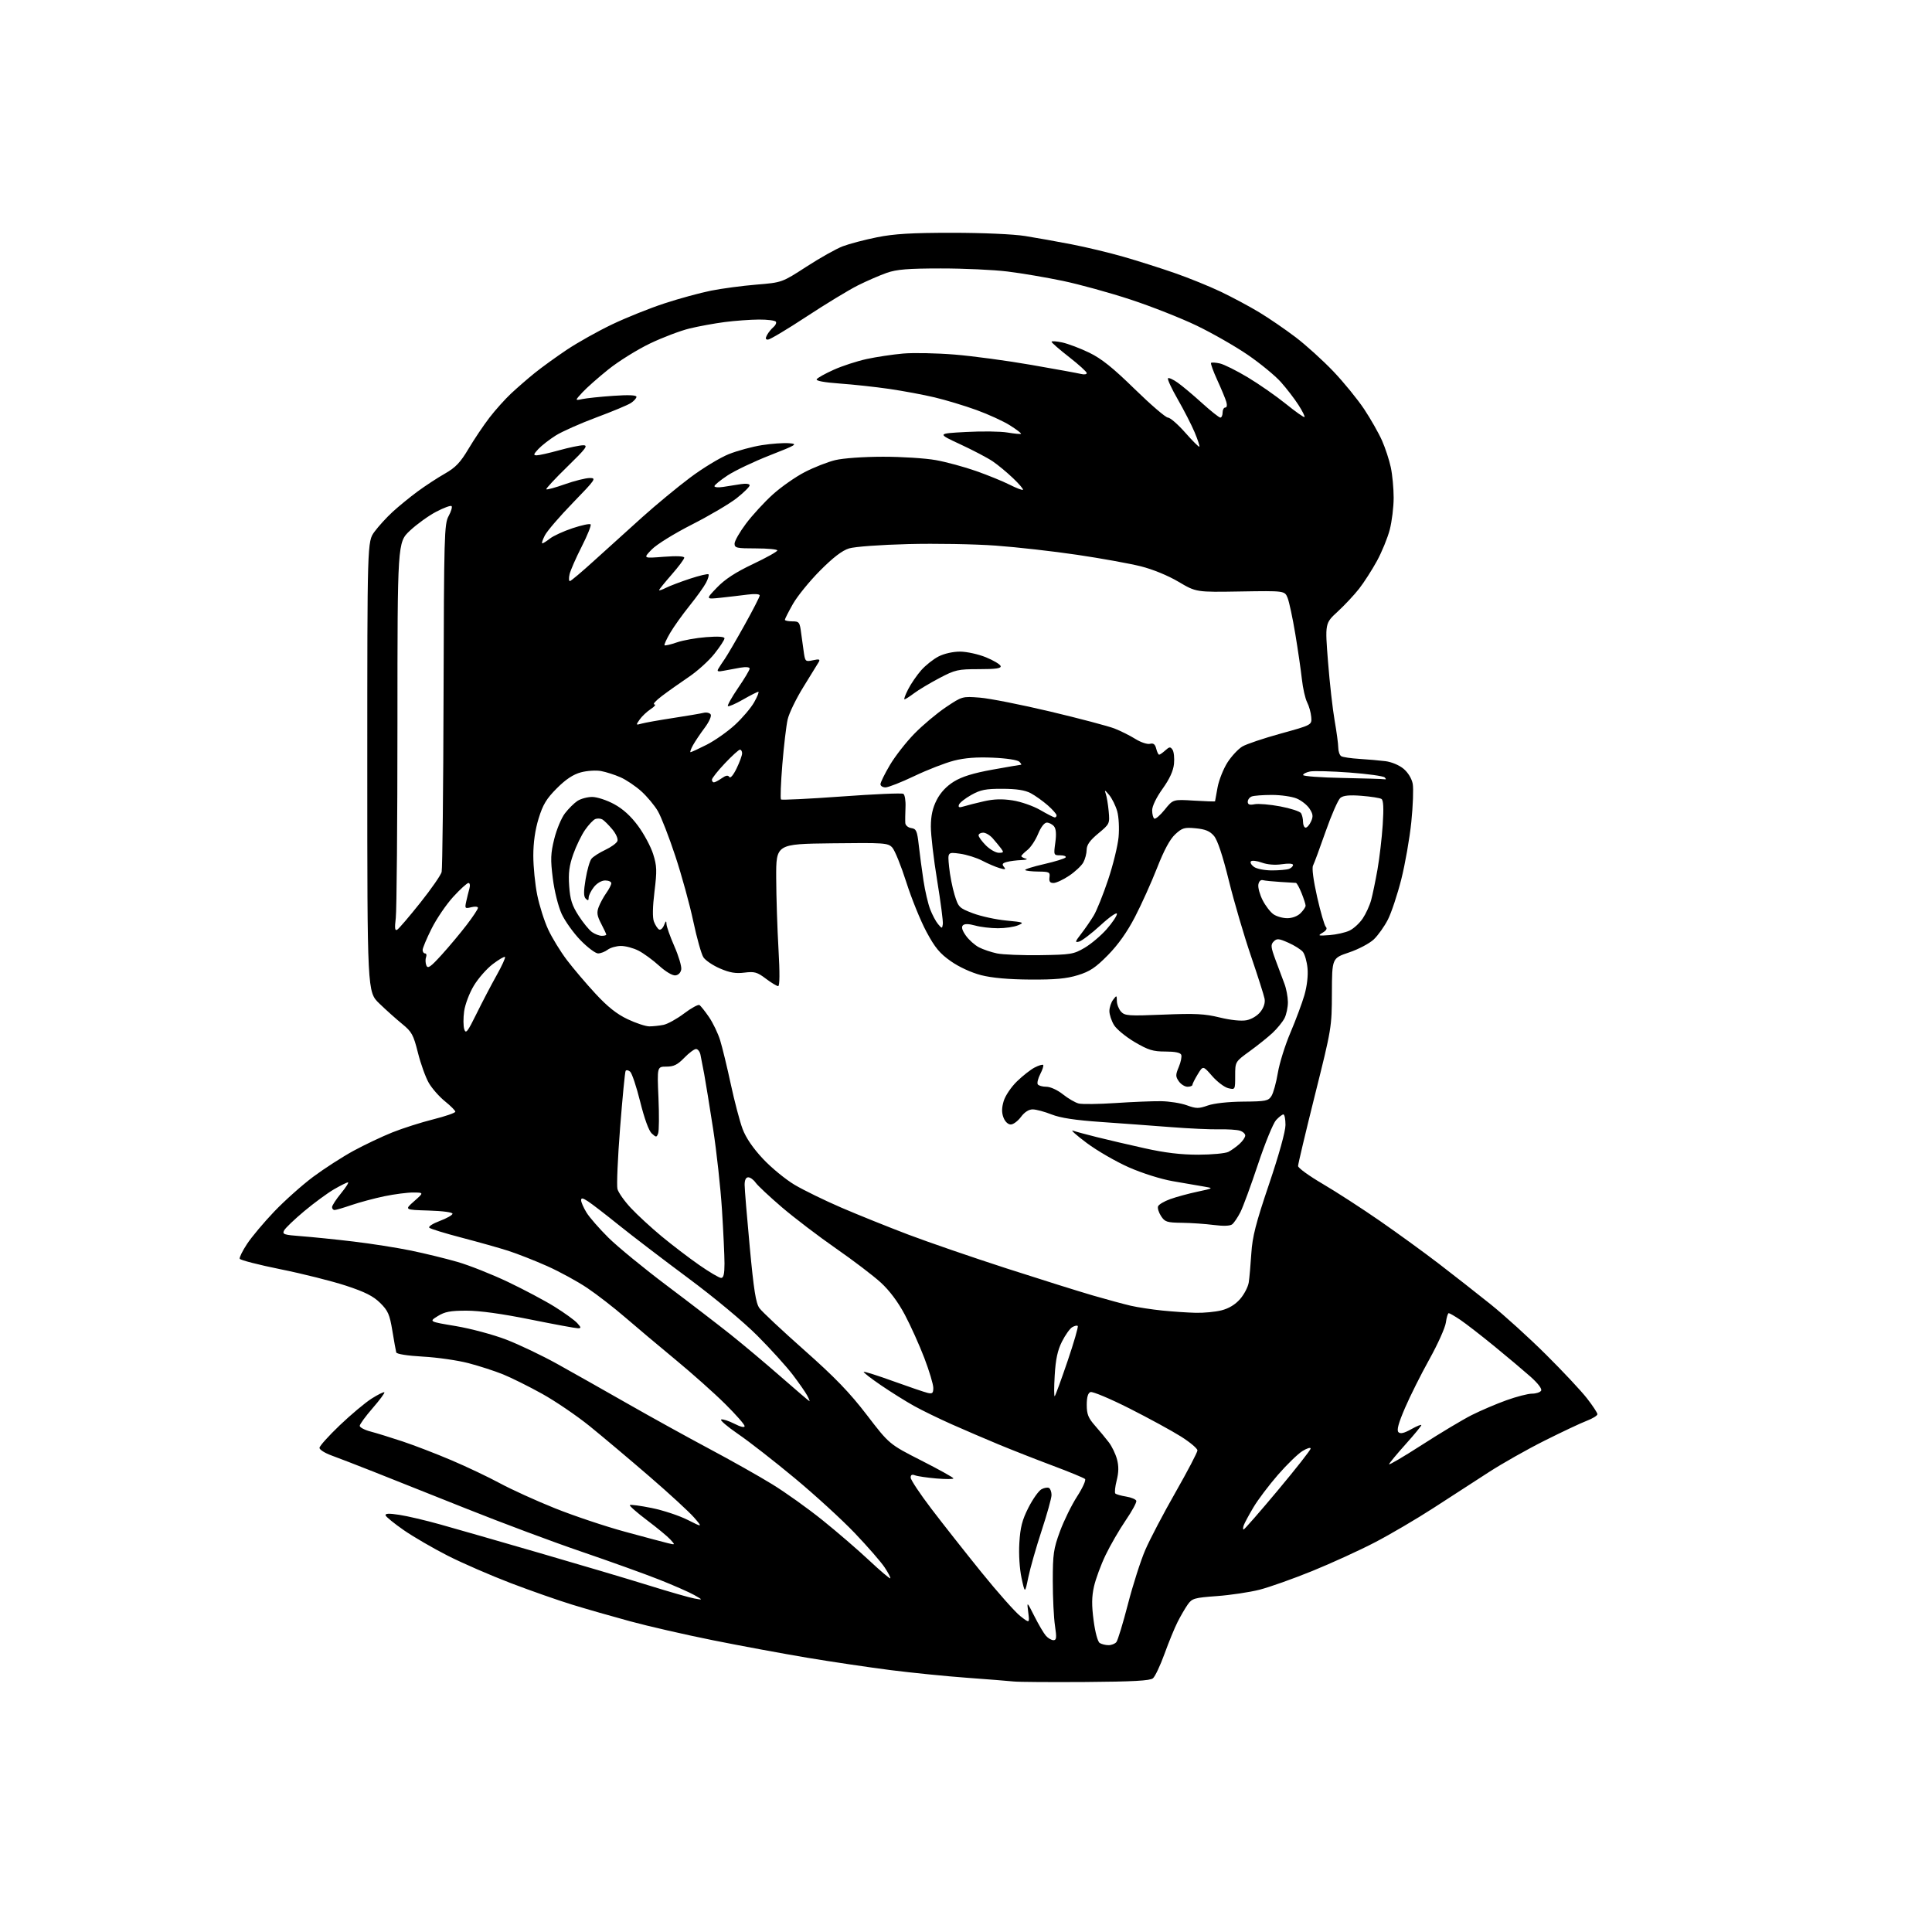 <?xml version="1.0" encoding="UTF-8" standalone="no"?>
<svg 
  version="1.1" 
  xmlns="http://www.w3.org/2000/svg" 
  xmlns:xlink="http://www.w3.org/1999/xlink" 
  xmlns:svg="http://www.w3.org/2000/svg"
  xmlns:rdf="http://www.w3.org/1999/02/22-rdf-syntax-ns#"
  xmlns:cc="http://creativecommons.org/ns#"
  xmlns:dc="http://purl.org/dc/elements/1.1/"
  viewBox="0 0 768 768"
  width="768"
  height="768"
>
<style>svg {background-color: white; }</style>"
<path stroke="none" fill="black" fill-rule="evenodd" d="M431.64,668.62C417.81,668.71 404.93,668.63 403.00,668.42C401.07,668.21 392.75,667.55 384.50,666.95C376.25,666.35 362.52,664.97 354.00,663.89C345.48,662.80 330.54,660.59 320.82,658.96C311.10,657.33 294.22,654.20 283.32,652.01C272.42,649.82 257.65,646.44 250.50,644.49C243.35,642.55 233.00,639.58 227.50,637.89C222.00,636.21 210.97,632.34 203.00,629.30C195.03,626.25 183.77,621.36 177.99,618.42C172.21,615.48 164.36,610.92 160.55,608.29C156.75,605.65 153.48,603.00 153.28,602.40C153.03,601.61 154.59,601.54 158.72,602.17C161.90,602.65 169.22,604.37 175.00,605.99C180.78,607.60 198.55,612.71 214.50,617.34C230.45,621.96 250.03,627.78 258.00,630.26C265.98,632.75 274.07,635.07 276.00,635.42C279.50,636.06 279.50,636.06 276.00,634.06C274.07,632.97 267.84,630.22 262.14,627.96C256.44,625.70 242.49,620.69 231.14,616.81C219.79,612.94 199.25,605.26 185.50,599.76C171.75,594.26 155.10,587.63 148.50,585.03C141.90,582.42 134.36,579.51 131.75,578.56C129.14,577.61 127.00,576.26 127.00,575.55C127.00,574.84 130.62,570.81 135.04,566.59C139.46,562.37 145.16,557.59 147.71,555.97C150.27,554.35 152.55,553.22 152.79,553.46C153.03,553.70 150.93,556.54 148.11,559.78C145.30,563.01 143.00,566.17 143.00,566.79C143.00,567.41 144.91,568.43 147.25,569.04C149.59,569.65 155.32,571.43 160.00,572.98C164.68,574.54 173.45,577.91 179.50,580.49C185.55,583.06 194.21,587.18 198.74,589.63C203.27,592.08 213.09,596.55 220.57,599.55C228.05,602.55 240.55,606.74 248.34,608.86C256.13,610.98 263.84,613.04 265.47,613.43C268.45,614.15 268.45,614.15 266.49,611.99C265.41,610.80 261.23,607.34 257.20,604.31C253.17,601.27 250.10,598.57 250.37,598.29C250.65,598.02 254.57,598.54 259.09,599.46C263.60,600.37 270.00,602.49 273.31,604.16C279.32,607.19 279.32,607.19 275.91,603.24C274.03,601.07 266.04,593.71 258.14,586.90C250.24,580.08 239.56,571.09 234.40,566.91C229.24,562.74 220.71,556.94 215.44,554.02C210.17,551.10 203.19,547.63 199.92,546.31C196.66,544.99 190.50,543.00 186.24,541.88C181.98,540.77 173.85,539.59 168.16,539.28C161.95,538.93 157.70,538.26 157.51,537.60C157.34,537.00 156.65,533.12 155.97,529.00C154.90,522.51 154.25,521.02 151.12,517.93C148.37,515.22 145.10,513.57 137.50,511.07C132.00,509.27 120.33,506.33 111.56,504.56C102.79,502.79 95.47,500.90 95.29,500.37C95.11,499.83 96.43,497.17 98.23,494.45C100.02,491.73 104.86,485.96 108.98,481.64C113.10,477.32 120.08,471.10 124.48,467.81C128.89,464.53 136.10,459.88 140.50,457.48C144.90,455.09 151.88,451.78 156.00,450.13C160.12,448.49 167.44,446.15 172.25,444.95C177.06,443.74 181.00,442.38 181.00,441.92C181.00,441.47 179.15,439.61 176.90,437.80C174.64,435.98 171.75,432.70 170.47,430.50C169.19,428.30 167.24,422.90 166.14,418.50C164.33,411.30 163.70,410.15 159.83,407.00C157.47,405.07 153.39,401.43 150.77,398.89C146.00,394.29 146.00,394.29 146.00,304.79C146.00,215.30 146.00,215.30 148.84,211.40C150.41,209.26 153.67,205.68 156.09,203.46C158.52,201.24 162.97,197.60 166.00,195.37C169.03,193.14 173.91,189.94 176.85,188.27C181.14,185.82 183.00,183.86 186.27,178.36C188.51,174.59 192.25,169.03 194.58,166.00C196.91,162.97 200.77,158.67 203.16,156.43C205.55,154.19 209.75,150.54 212.50,148.32C215.25,146.09 221.01,141.92 225.30,139.05C229.59,136.18 237.70,131.63 243.32,128.95C248.93,126.27 258.32,122.50 264.17,120.59C270.02,118.67 278.34,116.40 282.66,115.54C286.97,114.68 295.08,113.60 300.67,113.14C310.84,112.31 310.84,112.31 320.59,106.00C325.95,102.52 332.44,98.88 335.02,97.90C337.60,96.92 343.71,95.31 348.60,94.33C355.47,92.95 362.30,92.54 378.50,92.54C390.68,92.54 402.86,93.08 407.50,93.82C411.90,94.52 420.23,96.01 426.00,97.13C431.77,98.24 441.08,100.48 446.67,102.09C452.27,103.70 461.40,106.60 466.97,108.54C472.53,110.47 480.78,113.82 485.29,115.97C489.81,118.13 496.65,121.79 500.50,124.11C504.35,126.43 510.88,130.90 515.00,134.03C519.12,137.16 525.88,143.28 530.01,147.61C534.15,151.95 539.66,158.72 542.28,162.65C544.89,166.59 548.08,172.21 549.38,175.15C550.68,178.09 552.25,182.88 552.87,185.80C553.49,188.71 554.00,194.13 554.00,197.84C554.00,201.55 553.30,207.26 552.45,210.54C551.60,213.82 549.30,219.43 547.35,223.00C545.39,226.57 542.21,231.53 540.28,234.00C538.35,236.47 534.51,240.58 531.74,243.13C526.70,247.76 526.70,247.76 527.91,263.09C528.57,271.52 529.76,282.03 530.54,286.46C531.32,290.88 531.97,295.71 531.98,297.19C531.99,298.67 532.52,300.20 533.15,300.59C533.79,300.99 537.05,301.47 540.40,301.67C543.76,301.88 548.41,302.29 550.75,302.58C553.18,302.89 556.25,304.18 557.96,305.62C559.73,307.11 561.19,309.52 561.58,311.57C561.93,313.47 561.68,320.30 561.02,326.76C560.36,333.22 558.56,343.47 557.03,349.55C555.49,355.62 553.10,362.82 551.71,365.55C550.32,368.27 547.80,371.81 546.11,373.42C544.42,375.02 540.00,377.36 536.27,378.61C529.50,380.89 529.50,380.89 529.45,394.70C529.41,408.33 529.33,408.83 522.70,435.32C519.02,450.07 516.00,462.76 516.00,463.51C516.00,464.27 520.39,467.45 525.75,470.59C531.11,473.73 541.35,480.36 548.50,485.31C555.65,490.27 566.23,497.95 572.00,502.38C577.77,506.81 587.00,514.04 592.50,518.45C598.00,522.86 607.94,531.88 614.58,538.49C621.23,545.09 628.54,552.90 630.83,555.84C633.12,558.78 635.00,561.63 635.00,562.17C635.00,562.72 633.09,563.89 630.75,564.79C628.41,565.68 620.88,569.23 614.00,572.68C607.12,576.12 597.14,581.77 591.81,585.22C586.47,588.67 576.57,595.08 569.81,599.46C563.04,603.84 552.55,610.00 546.50,613.14C540.45,616.29 529.26,621.40 521.64,624.50C514.01,627.60 504.56,630.95 500.64,631.95C496.71,632.94 489.11,634.08 483.75,634.47C474.72,635.13 473.87,635.38 472.13,637.84C471.10,639.30 469.30,642.41 468.12,644.74C466.93,647.07 464.59,652.78 462.91,657.43C461.23,662.07 459.16,666.45 458.31,667.15C457.16,668.11 450.37,668.48 431.64,668.62zM440.63,653.98C441.80,653.99 443.22,653.44 443.78,652.75C444.34,652.06 446.41,645.26 448.38,637.64C450.35,630.01 453.45,620.32 455.28,616.10C457.10,611.89 462.51,601.57 467.30,593.19C472.08,584.80 476.00,577.32 476.00,576.56C476.00,575.80 473.07,573.33 469.48,571.06C465.89,568.80 456.66,563.76 448.96,559.87C441.26,555.98 434.29,553.06 433.48,553.37C432.48,553.75 432.00,555.39 432.00,558.47C432.00,562.17 432.60,563.68 435.31,566.75C437.12,568.81 439.60,571.80 440.80,573.38C442.01,574.96 443.46,577.98 444.02,580.08C444.75,582.80 444.72,585.23 443.90,588.49C443.26,591.01 443.02,593.35 443.36,593.69C443.70,594.03 445.63,594.58 447.66,594.91C449.68,595.24 451.50,596.00 451.70,596.59C451.90,597.19 449.99,600.70 447.47,604.38C444.95,608.07 441.35,614.28 439.48,618.18C437.61,622.08 435.54,627.71 434.87,630.69C433.96,634.74 433.93,638.13 434.73,644.18C435.34,648.84 436.36,652.62 437.15,653.11C437.89,653.58 439.46,653.98 440.63,653.98zM418.77,652.00C419.98,652.00 420.08,651.02 419.37,646.25C418.89,643.09 418.50,635.10 418.50,628.50C418.50,617.78 418.80,615.67 421.35,608.75C422.92,604.48 425.99,598.23 428.17,594.86C430.35,591.49 431.76,588.37 431.32,587.93C430.87,587.49 425.10,585.11 418.50,582.64C411.90,580.17 402.23,576.37 397.00,574.20C391.77,572.03 383.38,568.43 378.34,566.19C373.30,563.95 366.55,560.66 363.34,558.88C360.13,557.10 354.23,553.41 350.23,550.68C346.22,547.95 343.12,545.54 343.34,545.33C343.55,545.12 348.85,546.79 355.11,549.06C361.38,551.32 367.51,553.41 368.75,553.70C370.63,554.15 371.00,553.82 371.00,551.70C371.00,550.31 369.40,544.97 367.44,539.84C365.48,534.71 361.99,526.96 359.69,522.63C356.97,517.52 353.61,513.02 350.10,509.81C347.13,507.10 339.12,501.00 332.29,496.26C325.47,491.52 315.83,484.18 310.87,479.95C305.92,475.71 301.19,471.29 300.37,470.12C299.56,468.96 298.24,468.00 297.44,468.00C296.51,468.00 296.00,469.05 296.00,470.98C296.00,472.62 296.92,483.76 298.04,495.73C299.64,512.80 300.46,518.04 301.88,520.00C302.87,521.38 310.87,528.87 319.67,536.67C331.92,547.52 337.74,553.55 344.58,562.47C353.50,574.10 353.50,574.10 366.25,580.59C373.26,584.15 379.00,587.35 379.00,587.68C379.00,588.02 375.96,588.03 372.25,587.72C368.54,587.40 364.71,586.84 363.75,586.47C362.54,585.99 362.00,586.27 362.00,587.37C362.00,588.23 365.69,593.80 370.20,599.72C374.71,605.65 383.68,617.02 390.13,625.00C396.58,632.98 403.53,640.81 405.58,642.42C409.31,645.33 409.31,645.33 408.74,640.92C408.17,636.50 408.17,636.50 411.20,642.50C412.86,645.80 414.92,649.29 415.77,650.25C416.62,651.21 417.97,652.00 418.77,652.00zM408.77,627.00C407.43,633.50 407.43,633.50 406.08,627.28C405.29,623.60 404.93,617.88 405.21,613.28C405.58,607.13 406.33,604.20 408.83,599.29C410.57,595.87 412.90,592.59 414.02,591.99C415.13,591.40 416.48,591.18 417.02,591.51C417.56,591.85 418.00,593.10 418.00,594.30C418.00,595.50 416.22,601.89 414.05,608.49C411.88,615.10 409.51,623.42 408.77,627.00zM353.90,627.41C354.11,627.21 353.12,625.27 351.68,623.10C350.25,620.93 344.89,614.78 339.79,609.43C334.68,604.08 323.95,594.26 315.94,587.61C307.93,580.95 297.82,573.06 293.46,570.08C289.10,567.10 286.05,564.48 286.69,564.27C287.33,564.06 289.68,564.82 291.93,565.96C294.43,567.24 296.00,567.60 296.00,566.90C296.00,566.27 292.51,562.30 288.25,558.08C283.99,553.85 275.10,545.93 268.50,540.48C261.90,535.03 252.90,527.46 248.50,523.66C244.10,519.86 237.35,514.62 233.50,512.03C229.65,509.43 222.45,505.50 217.50,503.29C212.55,501.09 205.57,498.35 202.00,497.20C198.43,496.06 190.10,493.72 183.50,491.99C176.90,490.27 171.12,488.49 170.66,488.04C170.19,487.58 172.05,486.38 174.78,485.36C177.52,484.33 179.81,483.05 179.88,482.50C179.96,481.91 176.05,481.38 170.38,481.21C160.75,480.92 160.75,480.92 164.63,477.50C168.50,474.08 168.50,474.08 164.32,474.04C162.01,474.02 156.84,474.69 152.82,475.52C148.79,476.36 142.91,477.94 139.75,479.02C136.58,480.11 133.54,481.00 133.00,481.00C132.45,481.00 132.00,480.48 132.00,479.85C132.00,479.22 133.61,476.75 135.57,474.35C137.53,471.96 138.77,470.00 138.32,470.01C137.87,470.01 135.38,471.25 132.78,472.76C130.18,474.27 124.87,478.17 120.97,481.43C117.07,484.69 113.46,488.14 112.95,489.10C112.12,490.65 112.81,490.89 119.76,491.41C124.02,491.73 133.32,492.67 140.42,493.52C147.53,494.36 157.88,495.99 163.42,497.13C168.97,498.28 177.29,500.31 181.92,501.65C186.55,502.99 195.54,506.56 201.90,509.58C208.26,512.61 216.64,517.06 220.52,519.48C224.41,521.90 228.42,524.81 229.45,525.94C231.07,527.73 231.10,528.00 229.69,528.00C228.81,528.00 220.30,526.43 210.79,524.51C199.64,522.25 190.66,521.01 185.50,521.01C179.02,521.01 176.83,521.42 174.00,523.18C170.50,525.36 170.50,525.36 181.20,527.14C187.09,528.13 196.08,530.54 201.20,532.50C206.31,534.47 215.45,538.82 221.50,542.18C227.55,545.54 240.15,552.66 249.50,557.99C258.85,563.33 273.48,571.41 282.00,575.95C290.52,580.48 301.77,586.82 307.00,590.04C312.23,593.25 321.23,599.68 327.00,604.33C332.77,608.97 341.10,616.15 345.50,620.28C349.90,624.40 353.68,627.61 353.90,627.41zM494.36,608.00C494.68,608.00 500.81,600.99 507.97,592.42C515.14,583.85 521.00,576.38 521.00,575.82C521.00,575.26 519.54,575.70 517.75,576.81C515.96,577.91 511.57,582.17 508.00,586.27C504.43,590.38 500.06,596.16 498.30,599.12C496.54,602.08 494.80,605.29 494.44,606.25C494.08,607.21 494.05,608.00 494.36,608.00zM565.17,574.41C572.50,569.68 581.42,564.34 585.00,562.53C588.58,560.73 594.79,558.07 598.81,556.63C602.83,555.18 607.42,554.00 609.00,554.00C610.59,554.00 612.21,553.47 612.61,552.82C613.05,552.11 611.41,549.94 608.42,547.27C605.71,544.87 599.23,539.40 594.00,535.13C588.77,530.86 582.71,526.16 580.52,524.68C578.33,523.21 576.25,522.00 575.90,522.00C575.55,522.00 575.03,523.69 574.75,525.75C574.47,527.81 571.52,534.36 568.21,540.31C564.90,546.26 560.53,554.97 558.51,559.68C555.89,565.77 555.14,568.54 555.91,569.31C556.67,570.07 558.13,569.73 560.99,568.13C563.20,566.89 565.00,566.16 565.00,566.51C565.00,566.86 562.19,570.28 558.75,574.11C555.31,577.95 552.35,581.52 552.17,582.04C551.98,582.57 557.83,579.13 565.17,574.41zM321.79,557.00C321.94,557.00 321.54,555.99 320.88,554.75C320.23,553.51 317.64,549.80 315.14,546.50C312.63,543.20 306.29,536.20 301.04,530.94C295.54,525.43 283.88,515.72 273.50,508.02C263.60,500.66 251.22,491.20 246.00,487.00C240.78,482.79 235.26,478.54 233.75,477.56C231.63,476.18 231.00,476.08 231.00,477.13C231.01,477.89 231.96,480.06 233.13,481.98C234.29,483.89 238.23,488.40 241.87,492.01C245.52,495.62 255.93,504.15 265.00,510.98C274.07,517.80 285.55,526.62 290.50,530.56C295.45,534.51 304.45,542.07 310.50,547.37C316.55,552.66 321.63,557.00 321.79,557.00zM419.27,555.00C419.57,554.73 421.86,548.45 424.38,541.05C426.89,533.66 428.71,527.38 428.42,527.09C428.14,526.80 427.14,527.03 426.20,527.59C425.27,528.15 423.44,530.73 422.14,533.32C420.40,536.77 419.64,540.34 419.26,546.76C418.97,551.57 418.98,555.27 419.27,555.00zM475.31,521.86C478.50,521.94 483.11,521.50 485.56,520.88C488.46,520.15 491.03,518.60 492.95,516.40C494.57,514.55 496.12,511.57 496.40,509.77C496.67,507.97 497.13,502.79 497.42,498.26C497.84,491.61 499.20,486.27 504.47,470.71C508.41,459.06 511.00,449.73 511.00,447.20C511.00,444.89 510.63,443.00 510.17,443.00C509.72,443.00 508.41,444.01 507.26,445.25C506.12,446.49 502.88,454.38 500.08,462.80C497.28,471.21 494.13,479.79 493.07,481.87C492.01,483.94 490.55,486.10 489.82,486.68C488.98,487.35 486.34,487.44 482.50,486.95C479.20,486.52 473.51,486.13 469.87,486.08C463.88,486.01 463.06,485.75 461.54,483.42C460.61,482.00 460.07,480.25 460.35,479.53C460.63,478.81 462.80,477.52 465.18,476.67C467.55,475.81 472.43,474.48 476.00,473.72C482.50,472.33 482.50,472.33 478.50,471.66C476.30,471.29 470.79,470.34 466.25,469.55C461.47,468.72 454.12,466.40 448.75,464.04C443.66,461.79 436.12,457.44 432.00,454.36C427.88,451.28 425.40,449.07 426.50,449.45C427.60,449.84 431.88,450.99 436.00,452.02C440.12,453.05 448.68,455.05 455.00,456.45C463.09,458.26 469.41,459.01 476.32,459.01C481.71,459.00 487.11,458.49 488.32,457.88C489.52,457.26 491.51,455.83 492.75,454.70C493.99,453.57 495.00,452.09 495.00,451.39C495.00,450.70 494.05,449.83 492.88,449.46C491.71,449.09 488.00,448.85 484.63,448.93C481.26,449.00 472.65,448.61 465.50,448.05C458.35,447.49 445.88,446.58 437.78,446.01C427.39,445.29 421.57,444.41 417.99,443.00C415.21,441.90 411.83,441.00 410.49,441.00C408.95,441.00 407.25,442.10 405.84,444.00C404.62,445.65 402.80,447.00 401.79,447.00C400.71,447.00 399.52,445.87 398.90,444.25C398.15,442.29 398.17,440.40 398.98,437.69C399.61,435.58 401.96,432.09 404.26,429.86C406.54,427.65 409.70,425.17 411.29,424.35C412.88,423.53 414.40,423.07 414.67,423.33C414.93,423.60 414.42,425.22 413.53,426.94C412.64,428.65 412.19,430.50 412.52,431.03C412.85,431.56 414.38,432.00 415.92,432.00C417.54,432.00 420.34,433.28 422.53,435.02C424.62,436.69 427.44,438.32 428.80,438.66C430.15,439.00 436.71,438.92 443.38,438.48C450.05,438.03 458.20,437.70 461.50,437.74C464.80,437.78 469.41,438.51 471.75,439.36C475.51,440.73 476.47,440.74 480.13,439.45C482.60,438.58 488.25,437.96 494.17,437.91C503.19,437.84 504.18,437.64 505.43,435.67C506.18,434.48 507.32,430.35 507.96,426.50C508.60,422.65 510.85,415.44 512.97,410.48C515.08,405.52 517.58,398.82 518.52,395.59C519.55,392.02 520.04,387.81 519.76,384.89C519.51,382.24 518.67,379.30 517.90,378.37C517.13,377.44 514.54,375.80 512.13,374.74C508.33,373.05 507.58,372.99 506.32,374.25C505.06,375.51 505.15,376.45 507.05,381.60C508.24,384.84 509.82,389.07 510.56,391.00C511.31,392.93 511.93,396.21 511.96,398.30C511.98,400.39 511.36,403.31 510.59,404.80C509.81,406.28 507.67,408.90 505.84,410.61C504.00,412.32 499.91,415.60 496.75,417.89C491.00,422.06 491.00,422.06 491.00,427.64C491.00,433.21 491.00,433.22 488.25,432.57C486.74,432.21 483.86,430.04 481.86,427.75C478.23,423.58 478.23,423.58 476.12,427.04C474.96,428.94 474.01,430.84 474.00,431.25C474.00,431.66 473.13,432.00 472.06,432.00C470.99,432.00 469.44,431.03 468.61,429.85C467.27,427.94 467.27,427.29 468.58,424.15C469.40,422.20 469.84,420.02 469.56,419.30C469.23,418.44 467.11,418.00 463.26,418.00C458.35,418.00 456.47,417.42 451.07,414.25C447.57,412.19 443.87,409.15 442.85,407.50C441.84,405.85 441.01,403.35 441.00,401.94C441.00,400.53 441.66,398.51 442.47,397.44C443.89,395.56 443.94,395.58 443.97,397.92C443.99,399.25 444.74,401.16 445.63,402.15C447.12,403.80 448.61,403.90 462.46,403.33C475.10,402.81 478.87,403.00 484.84,404.46C489.16,405.52 493.39,405.96 495.46,405.57C497.48,405.19 499.80,403.80 501.04,402.23C502.39,400.50 502.99,398.63 502.69,397.01C502.43,395.63 499.99,387.98 497.27,380.00C494.54,372.02 490.60,358.59 488.51,350.14C486.00,339.97 483.98,333.92 482.55,332.26C480.93,330.37 479.11,329.62 475.33,329.26C470.82,328.82 469.96,329.08 467.18,331.64C465.09,333.56 462.73,337.93 459.96,345.00C457.70,350.77 453.74,359.55 451.17,364.50C448.06,370.49 444.47,375.56 440.42,379.67C435.49,384.68 433.22,386.19 428.42,387.66C423.91,389.04 419.40,389.45 409.50,389.39C400.89,389.33 394.31,388.74 390.00,387.64C386.13,386.64 381.28,384.42 378.00,382.12C373.57,379.02 371.68,376.74 368.27,370.39C365.94,366.05 362.34,357.18 360.27,350.68C358.20,344.18 355.69,337.99 354.69,336.91C352.99,335.07 351.60,334.98 330.69,335.23C308.50,335.50 308.50,335.50 308.55,349.00C308.58,356.43 308.99,369.14 309.46,377.25C310.01,386.77 309.96,392.00 309.33,392.00C308.80,392.00 306.59,390.66 304.43,389.03C300.99,386.43 299.93,386.13 295.93,386.63C292.48,387.07 290.10,386.67 286.23,385.00C283.40,383.79 280.43,381.78 279.61,380.53C278.80,379.29 276.99,372.85 275.59,366.24C274.19,359.62 270.99,347.97 268.47,340.35C265.95,332.73 262.82,324.66 261.50,322.42C260.19,320.17 257.23,316.63 254.93,314.55C252.63,312.48 248.89,309.96 246.62,308.97C244.36,307.97 240.88,306.86 238.91,306.50C236.93,306.13 233.33,306.37 230.91,307.02C227.84,307.85 224.94,309.77 221.36,313.35C217.21,317.51 215.81,319.83 214.11,325.36C212.72,329.88 212.00,334.90 212.00,340.15C212.00,344.51 212.70,351.55 213.56,355.79C214.42,360.03 216.38,366.20 217.92,369.50C219.45,372.80 222.78,378.24 225.32,381.59C227.85,384.94 232.98,390.97 236.70,394.99C241.54,400.22 245.19,403.12 249.49,405.15C252.79,406.72 256.68,408.00 258.12,408.00C259.57,408.00 262.10,407.73 263.74,407.40C265.38,407.07 269.06,405.04 271.92,402.88C274.77,400.72 277.53,399.21 278.04,399.53C278.55,399.84 280.26,401.99 281.84,404.30C283.42,406.61 285.41,410.75 286.26,413.50C287.11,416.25 289.02,424.09 290.49,430.93C291.96,437.77 294.07,445.78 295.18,448.75C296.50,452.28 299.29,456.37 303.26,460.62C306.60,464.19 312.29,468.86 315.91,471.01C319.54,473.15 327.90,477.24 334.50,480.08C341.10,482.92 353.02,487.72 361.00,490.75C368.98,493.77 386.52,499.81 400.00,504.17C413.47,508.52 428.99,513.39 434.50,514.99C440.00,516.59 446.75,518.41 449.50,519.05C452.25,519.68 457.88,520.54 462.00,520.96C466.12,521.38 472.11,521.78 475.31,521.86zM286.66,508.00C287.63,508.00 288.00,506.40 288.00,502.25C287.99,499.09 287.54,489.44 286.99,480.81C286.44,472.18 284.86,457.78 283.48,448.81C282.09,439.84 280.50,430.02 279.94,427.00C279.38,423.98 278.71,420.49 278.44,419.25C278.18,418.01 277.38,417.00 276.68,417.00C275.97,417.00 273.87,418.57 272.00,420.50C269.33,423.26 267.82,424.00 264.91,424.00C261.21,424.00 261.21,424.00 261.75,436.41C262.04,443.24 261.99,449.60 261.62,450.55C261.00,452.17 260.85,452.17 259.08,450.57C257.92,449.53 256.15,444.65 254.49,437.97C253.00,431.97 251.20,426.58 250.48,425.99C249.77,425.39 248.96,425.26 248.69,425.70C248.42,426.14 247.44,436.30 246.50,448.28C245.56,460.26 245.09,471.21 245.44,472.62C245.79,474.02 248.20,477.44 250.79,480.21C253.38,482.98 258.88,488.04 263.00,491.46C267.12,494.87 273.83,500.00 277.91,502.84C281.98,505.68 285.92,508.00 286.66,508.00zM189.43,402.96C191.72,398.31 195.31,391.44 197.41,387.70C199.51,383.96 201.01,380.68 200.74,380.41C200.48,380.14 198.29,381.42 195.88,383.25C193.47,385.08 190.08,388.95 188.34,391.85C186.59,394.75 184.87,399.32 184.50,402.01C184.13,404.69 184.15,407.90 184.55,409.15C185.17,411.10 185.86,410.22 189.43,402.96zM268.50,387.73C267.33,387.87 264.63,386.27 262.00,383.88C259.53,381.63 255.83,378.93 253.79,377.89C251.75,376.85 248.60,376.01 246.79,376.03C244.98,376.05 242.63,376.72 241.56,377.53C240.49,378.34 238.77,379.00 237.74,379.00C236.71,379.00 233.58,376.65 230.77,373.77C227.97,370.89 224.60,366.17 223.27,363.29C221.90,360.29 220.39,354.24 219.75,349.18C218.80,341.62 218.88,339.31 220.32,333.50C221.24,329.76 223.15,325.18 224.56,323.33C225.98,321.47 228.22,319.25 229.54,318.38C230.87,317.51 233.51,316.80 235.41,316.80C237.31,316.80 241.22,318.08 244.11,319.65C247.64,321.56 250.77,324.41 253.65,328.32C256.01,331.52 258.71,336.56 259.64,339.52C261.12,344.22 261.19,346.09 260.17,354.39C259.42,360.49 259.34,364.75 259.94,366.34C260.45,367.70 261.36,369.10 261.95,369.47C262.54,369.83 263.43,369.09 263.95,367.81C264.69,365.96 264.89,365.86 264.94,367.33C264.97,368.34 266.38,372.30 268.06,376.14C269.75,379.98 270.98,384.10 270.81,385.31C270.62,386.63 269.70,387.59 268.50,387.73zM175.61,379.50C178.60,376.20 183.06,370.87 185.52,367.65C187.99,364.43 190.00,361.39 190.00,360.88C190.00,360.38 188.81,360.26 187.35,360.63C184.84,361.26 184.73,361.13 185.32,358.40C185.67,356.80 186.24,354.49 186.59,353.25C186.96,351.97 186.79,351.00 186.22,351.00C185.66,351.00 182.93,353.48 180.16,356.51C177.39,359.54 173.52,365.23 171.56,369.15C169.60,373.06 168.00,376.88 168.00,377.63C168.00,378.39 168.44,379.00 168.97,379.00C169.50,379.00 169.68,379.68 169.36,380.50C169.05,381.32 169.10,382.79 169.47,383.75C170.04,385.20 171.11,384.46 175.61,379.50zM413.50,379.69C425.69,379.51 426.79,379.33 431.15,376.77C433.71,375.26 437.65,371.94 439.90,369.38C442.16,366.81 444.00,364.07 444.00,363.27C444.00,362.47 441.08,364.49 437.48,367.80C433.89,371.09 430.06,374.01 428.96,374.30C427.22,374.75 427.33,374.36 429.81,371.16C431.37,369.15 433.60,365.90 434.78,363.94C435.96,361.98 438.54,355.58 440.50,349.70C442.47,343.83 444.33,336.21 444.65,332.77C444.97,329.25 444.74,324.74 444.11,322.50C443.49,320.30 442.05,317.38 440.90,316.00C439.21,313.98 438.95,313.88 439.54,315.50C439.94,316.60 440.47,319.75 440.72,322.50C441.17,327.42 441.10,327.56 436.59,331.30C433.25,334.07 431.99,335.83 431.96,337.80C431.95,339.28 431.34,341.56 430.62,342.86C429.90,344.15 427.38,346.52 425.01,348.11C422.64,349.70 419.84,351.00 418.79,351.00C417.38,351.00 416.96,350.41 417.19,348.75C417.47,346.70 417.09,346.50 412.79,346.46C410.20,346.44 407.84,346.17 407.54,345.87C407.24,345.57 410.62,344.50 415.05,343.49C419.47,342.48 423.33,341.28 423.61,340.83C423.89,340.37 422.92,340.00 421.47,340.00C418.85,340.00 418.82,339.92 419.50,334.97C419.97,331.56 419.80,329.47 418.98,328.47C418.30,327.66 417.02,327.00 416.13,327.00C415.14,327.01 413.77,328.78 412.65,331.51C411.63,333.99 409.72,336.86 408.40,337.90C407.08,338.94 406.00,340.03 406.00,340.32C406.00,340.61 406.79,341.06 407.75,341.31C408.71,341.56 407.93,341.83 406.00,341.90C404.07,341.97 401.48,342.30 400.23,342.64C398.47,343.11 398.21,343.55 399.06,344.58C399.96,345.66 399.64,345.75 397.33,345.08C395.78,344.63 392.68,343.30 390.46,342.14C388.24,340.97 384.24,339.72 381.56,339.35C376.69,338.69 376.69,338.69 377.28,344.59C377.60,347.84 378.57,352.83 379.45,355.69C380.98,360.67 381.27,360.96 386.77,363.05C389.92,364.24 395.88,365.54 400.00,365.93C406.97,366.59 407.30,366.72 404.68,367.82C403.14,368.47 399.54,369.00 396.68,368.99C393.83,368.99 389.76,368.51 387.63,367.91C385.04,367.20 383.43,367.17 382.76,367.84C382.09,368.51 382.48,369.87 383.96,371.94C385.17,373.64 387.51,375.73 389.16,376.58C390.80,377.43 394.03,378.52 396.33,379.00C398.62,379.48 406.35,379.79 413.50,379.69zM239.22,372.00C240.20,372.00 241.00,371.79 241.00,371.53C241.00,371.27 240.09,369.31 238.97,367.17C237.33,364.02 237.14,362.75 238.00,360.51C238.58,358.99 239.94,356.49 241.02,354.97C242.11,353.44 243.00,351.70 243.00,351.10C243.00,350.49 241.91,350.00 240.57,350.00C239.14,350.00 237.29,351.08 236.07,352.63C234.93,354.08 234.00,355.97 234.00,356.83C234.00,358.02 233.72,358.12 232.84,357.24C231.98,356.38 231.97,354.42 232.79,349.47C233.39,345.82 234.45,342.17 235.14,341.34C235.82,340.51 238.29,338.93 240.61,337.84C242.94,336.75 245.11,335.17 245.43,334.33C245.76,333.46 244.88,331.44 243.38,329.65C241.94,327.92 240.17,326.16 239.46,325.75C238.75,325.34 237.50,325.26 236.67,325.57C235.84,325.89 234.00,327.84 232.57,329.90C231.14,331.96 229.03,336.31 227.88,339.57C226.27,344.13 225.89,347.05 226.26,352.20C226.63,357.57 227.37,359.90 229.99,363.98C231.78,366.77 234.19,369.72 235.35,370.53C236.50,371.34 238.24,372.00 239.22,372.00zM528.51,371.72C531.26,371.51 534.85,370.70 536.47,369.92C538.10,369.14 540.46,366.97 541.71,365.10C542.97,363.23 544.48,359.93 545.06,357.76C545.65,355.60 546.77,350.15 547.57,345.66C548.36,341.17 549.30,333.18 549.65,327.90C550.09,321.17 549.94,318.08 549.14,317.59C548.52,317.20 544.96,316.64 541.25,316.35C536.42,315.97 534.03,316.20 532.83,317.16C531.92,317.90 529.28,323.90 526.97,330.50C524.66,337.10 522.40,343.21 521.95,344.08C521.44,345.03 522.09,349.94 523.58,356.55C524.93,362.54 526.49,367.89 527.03,368.43C527.68,369.08 527.25,369.88 525.76,370.76C523.70,371.98 523.95,372.06 528.51,371.72zM157.92,369.55C158.60,369.13 162.72,364.32 167.07,358.85C171.42,353.39 175.24,347.89 175.56,346.63C175.87,345.36 176.22,313.77 176.32,276.42C176.49,212.78 176.61,208.29 178.32,205.16C179.33,203.32 179.86,201.53 179.51,201.18C179.17,200.83 176.42,201.84 173.40,203.42C170.39,204.99 165.69,208.38 162.96,210.94C158.00,215.60 158.00,215.60 157.99,287.55C157.99,327.12 157.69,361.93 157.33,364.91C156.83,369.07 156.97,370.14 157.92,369.55zM374.79,367.36C374.95,366.33 373.93,358.53 372.54,350.03C371.14,341.53 370.01,331.85 370.03,328.53C370.05,324.25 370.72,321.19 372.35,318.00C373.86,315.05 376.21,312.54 379.17,310.70C382.38,308.72 386.84,307.34 394.51,305.95C400.47,304.88 405.58,304.00 405.87,304.00C406.16,304.00 405.86,303.46 405.20,302.80C404.50,302.10 400.08,301.42 394.70,301.19C388.27,300.90 383.49,301.27 379.18,302.38C375.75,303.26 368.68,306.00 363.47,308.49C358.27,310.97 353.11,313.00 352.00,313.00C350.90,313.00 350.00,312.43 350.00,311.73C350.00,311.03 351.69,307.60 353.75,304.11C355.81,300.62 360.20,295.00 363.50,291.63C366.80,288.25 372.43,283.53 376.00,281.13C382.46,276.80 382.54,276.78 389.50,277.32C393.35,277.62 405.98,280.12 417.57,282.87C429.15,285.62 440.63,288.66 443.07,289.61C445.51,290.57 449.24,292.44 451.37,293.77C453.49,295.09 456.08,295.95 457.12,295.68C458.49,295.32 459.17,295.84 459.61,297.59C459.94,298.92 460.47,300.00 460.78,300.00C461.09,300.00 462.19,299.23 463.23,298.29C464.87,296.81 465.26,296.78 466.10,298.04C466.64,298.84 466.90,301.36 466.68,303.64C466.40,306.45 464.95,309.62 462.14,313.55C459.67,317.00 458.00,320.45 458.00,322.10C458.00,323.63 458.39,325.12 458.86,325.41C459.33,325.70 461.20,324.09 463.01,321.84C466.31,317.74 466.31,317.74 474.65,318.26C479.24,318.54 483.00,318.66 483.00,318.53C483.00,318.39 483.45,315.88 484.01,312.96C484.56,310.04 486.34,305.59 487.95,303.07C489.57,300.56 492.23,297.71 493.86,296.74C495.50,295.77 502.38,293.46 509.17,291.59C521.50,288.19 521.50,288.19 521.24,285.02C521.09,283.27 520.36,280.64 519.60,279.17C518.85,277.70 517.91,273.57 517.52,270.00C517.13,266.43 515.95,258.32 514.90,252.00C513.85,245.68 512.47,239.22 511.84,237.66C510.68,234.83 510.68,234.83 493.09,235.12C475.50,235.42 475.50,235.42 468.50,231.28C464.32,228.80 458.28,226.32 453.50,225.12C449.10,224.02 437.76,221.96 428.29,220.56C418.83,219.15 404.22,217.50 395.82,216.89C387.42,216.28 371.77,216.00 361.03,216.28C349.99,216.56 339.77,217.31 337.52,218.00C334.77,218.84 331.18,221.60 325.95,226.86C321.78,231.06 316.93,237.03 315.18,240.12C313.43,243.21 312.00,246.03 312.00,246.37C312.00,246.72 313.32,247.00 314.94,247.00C317.69,247.00 317.92,247.30 318.48,251.75C318.82,254.36 319.32,257.99 319.60,259.82C320.08,262.93 320.30,263.09 323.18,262.46C325.60,261.93 326.09,262.07 325.48,263.14C325.05,263.89 322.32,268.32 319.41,273.00C316.50,277.68 313.66,283.52 313.10,286.00C312.54,288.48 311.59,296.52 310.99,303.87C310.39,311.22 310.15,317.49 310.46,317.79C310.76,318.09 321.58,317.56 334.51,316.62C347.44,315.67 358.50,315.19 359.09,315.56C359.68,315.92 360.07,318.31 359.95,320.86C359.84,323.41 359.80,326.26 359.87,327.18C359.94,328.11 361.01,329.00 362.25,329.18C364.23,329.46 364.59,330.28 365.23,336.00C365.63,339.57 366.46,345.88 367.09,350.00C367.71,354.12 368.92,359.30 369.77,361.50C370.62,363.70 372.03,366.34 372.91,367.37C374.46,369.19 374.51,369.19 374.79,367.36zM511.72,365.00C513.67,365.00 515.81,364.19 517.00,363.00C518.10,361.90 519.00,360.56 519.00,360.02C519.00,359.48 518.28,357.23 517.39,355.02C516.51,352.81 515.49,350.98 515.14,350.96C514.79,350.94 512.02,350.78 509.00,350.59C505.98,350.41 502.84,350.09 502.02,349.88C501.12,349.65 500.42,350.34 500.21,351.67C500.03,352.87 500.80,355.65 501.93,357.86C503.05,360.06 504.98,362.57 506.21,363.43C507.44,364.30 509.92,365.00 511.72,365.00zM505.61,346.00C508.48,346.00 511.55,345.73 512.42,345.39C513.29,345.06 514.00,344.36 514.00,343.83C514.00,343.27 512.19,343.15 509.60,343.54C506.86,343.95 503.83,343.71 501.62,342.91C499.66,342.20 497.70,341.96 497.28,342.39C496.85,342.82 497.38,343.80 498.44,344.58C499.53,345.38 502.68,346.00 505.61,346.00zM397.05,339.00C398.98,339.00 399.08,338.79 397.92,337.25C397.19,336.29 395.71,334.49 394.62,333.25C393.54,332.01 391.83,331.00 390.83,331.00C389.82,331.00 389.00,331.48 389.00,332.08C389.00,332.67 390.32,334.47 391.92,336.08C393.53,337.68 395.84,339.00 397.05,339.00zM519.02,329.00C519.58,329.00 520.55,327.89 521.16,326.54C522.07,324.56 521.95,323.57 520.56,321.46C519.62,320.01 517.32,318.20 515.45,317.42C513.59,316.64 509.16,316.00 505.61,316.00C502.07,316.00 498.45,316.27 497.58,316.61C496.71,316.94 496.00,317.89 496.00,318.72C496.00,319.83 496.73,320.09 498.75,319.69C500.26,319.40 504.84,319.79 508.93,320.56C513.02,321.34 516.73,322.54 517.17,323.24C517.61,323.93 517.98,325.51 517.98,326.75C517.99,327.99 518.46,329.00 519.02,329.00zM419.25,324.94C419.66,324.97 420.00,324.60 420.00,324.10C420.00,323.61 418.42,321.82 416.49,320.12C414.55,318.43 411.52,316.26 409.74,315.31C407.46,314.10 404.12,313.58 398.50,313.56C391.81,313.54 389.78,313.94 386.07,316.02C383.64,317.38 381.44,319.13 381.19,319.90C380.84,320.97 381.30,321.12 383.12,320.55C384.43,320.14 388.02,319.23 391.09,318.53C395.07,317.62 398.39,317.52 402.59,318.18C405.84,318.68 410.75,320.40 413.50,321.99C416.25,323.59 418.84,324.91 419.25,324.94zM283.78,311.00C284.21,311.00 285.60,310.27 286.89,309.37C288.53,308.21 289.42,308.06 289.91,308.86C290.32,309.52 291.52,308.12 292.80,305.47C294.01,302.98 295.00,300.28 295.00,299.47C295.00,298.66 294.62,298.00 294.15,298.00C293.67,298.00 290.97,300.45 288.15,303.44C285.32,306.43 283.00,309.36 283.00,309.94C283.00,310.52 283.35,311.00 283.78,311.00zM550.45,309.78C551.03,309.91 551.02,309.62 550.43,309.03C549.90,308.50 543.62,307.63 536.48,307.10C529.34,306.57 522.26,306.38 520.75,306.68C519.24,306.99 518.00,307.62 518.00,308.09C518.00,308.56 525.09,309.09 533.75,309.25C542.41,309.42 549.93,309.65 550.45,309.78zM274.50,299.00C274.81,299.00 277.68,297.68 280.88,296.06C284.09,294.44 289.14,290.90 292.11,288.18C295.07,285.47 298.54,281.39 299.81,279.12C301.09,276.86 301.82,275.00 301.44,275.00C301.05,275.00 298.30,276.40 295.31,278.11C292.33,279.82 289.64,280.98 289.35,280.69C289.07,280.40 290.89,277.15 293.41,273.46C295.94,269.78 298.00,266.32 298.00,265.77C298.00,265.17 296.50,265.04 294.25,265.42C292.19,265.78 289.21,266.33 287.62,266.64C285.39,267.09 284.92,266.91 285.54,265.86C285.97,265.11 287.15,263.31 288.16,261.86C289.16,260.40 292.69,254.36 295.99,248.43C299.30,242.50 302.00,237.22 302.00,236.70C302.00,236.14 300.02,236.00 297.25,236.35C294.64,236.69 289.80,237.25 286.50,237.61C280.50,238.25 280.50,238.25 285.00,233.56C288.17,230.26 292.39,227.50 299.25,224.25C304.61,221.71 309.00,219.26 309.00,218.81C309.00,218.37 305.18,218.00 300.50,218.00C292.81,218.00 292.00,217.82 292.00,216.10C292.00,215.05 294.06,211.46 296.57,208.12C299.08,204.78 303.84,199.60 307.15,196.60C310.45,193.61 316.16,189.61 319.83,187.70C323.50,185.80 328.98,183.64 332.00,182.91C335.18,182.14 343.20,181.57 351.00,181.56C358.43,181.55 367.88,182.16 372.00,182.90C376.12,183.64 383.32,185.59 388.00,187.24C392.68,188.88 398.68,191.33 401.35,192.68C404.02,194.03 406.40,194.94 406.64,194.69C406.88,194.45 405.10,192.37 402.69,190.07C400.27,187.77 396.66,184.77 394.65,183.41C392.64,182.04 386.83,178.99 381.75,176.63C372.50,172.34 372.50,172.34 384.00,171.72C390.32,171.37 397.75,171.47 400.50,171.94C403.25,172.40 405.66,172.63 405.87,172.44C406.07,172.26 404.11,170.75 401.51,169.11C398.91,167.46 392.89,164.70 388.14,162.98C383.39,161.26 375.90,159.00 371.50,157.96C367.10,156.91 359.00,155.41 353.50,154.60C348.00,153.80 339.12,152.84 333.76,152.46C327.64,152.02 324.26,151.39 324.65,150.76C324.99,150.20 328.02,148.51 331.39,147.00C334.75,145.48 340.65,143.56 344.50,142.72C348.35,141.88 354.88,140.90 359.00,140.54C363.12,140.18 372.35,140.37 379.50,140.95C386.65,141.53 400.38,143.38 410.00,145.06C419.62,146.73 428.51,148.35 429.75,148.66C430.99,148.97 432.00,148.81 432.00,148.31C432.00,147.81 428.85,144.95 425.01,141.95C421.16,138.95 418.01,136.21 418.01,135.86C418.00,135.50 419.91,135.63 422.25,136.13C424.59,136.64 429.43,138.47 433.00,140.20C437.87,142.56 442.41,146.20 451.08,154.68C457.45,160.90 463.39,166.00 464.27,166.00C465.16,166.00 468.25,168.69 471.14,171.97C474.03,175.25 476.56,177.77 476.77,177.57C476.97,177.36 476.12,174.79 474.89,171.85C473.65,168.91 470.62,163.00 468.17,158.73C465.71,154.46 463.97,150.69 464.30,150.37C464.62,150.05 466.37,150.84 468.19,152.14C470.01,153.43 474.36,157.08 477.85,160.25C481.34,163.41 484.61,166.00 485.10,166.00C485.60,166.00 486.00,165.10 486.00,164.00C486.00,162.90 486.48,162.00 487.07,162.00C487.70,162.00 487.87,161.09 487.48,159.75C487.12,158.51 485.51,154.62 483.89,151.10C482.28,147.58 481.17,144.50 481.41,144.26C481.66,144.01 483.22,144.11 484.89,144.47C486.55,144.84 491.57,147.34 496.04,150.02C500.51,152.71 507.31,157.45 511.15,160.55C514.99,163.66 518.33,166.01 518.56,165.78C518.79,165.55 517.70,163.36 516.13,160.93C514.57,158.49 511.43,154.42 509.17,151.88C506.91,149.34 500.98,144.47 496.01,141.06C491.03,137.65 481.88,132.42 475.67,129.43C469.46,126.45 457.66,121.79 449.44,119.09C441.22,116.38 429.10,113.04 422.50,111.66C415.90,110.28 406.00,108.60 400.50,107.93C395.00,107.25 383.07,106.70 374.00,106.71C360.89,106.72 356.47,107.08 352.50,108.46C349.75,109.43 344.57,111.67 341.00,113.46C337.43,115.25 328.24,120.83 320.59,125.86C312.94,130.89 306.06,135.00 305.30,135.00C304.28,135.00 304.18,134.53 304.91,133.17C305.45,132.16 306.59,130.76 307.43,130.05C308.28,129.35 308.73,128.37 308.43,127.89C308.13,127.40 305.10,127.01 301.69,127.03C298.29,127.05 292.17,127.49 288.10,128.02C284.02,128.55 277.72,129.70 274.10,130.58C270.47,131.46 263.38,134.15 258.35,136.56C253.31,138.98 245.89,143.60 241.85,146.84C237.81,150.08 233.15,154.20 231.50,156.00C228.50,159.26 228.50,159.26 231.50,158.63C233.15,158.28 238.66,157.70 243.75,157.35C249.86,156.92 253.00,157.06 253.00,157.74C253.00,158.31 251.99,159.43 250.75,160.23C249.51,161.03 243.32,163.61 237.00,165.96C230.68,168.32 223.45,171.53 220.94,173.10C218.44,174.67 215.32,177.10 214.02,178.48C212.05,180.58 211.94,181.00 213.34,181.00C214.27,181.00 218.27,180.10 222.24,179.00C226.21,177.90 230.54,177.00 231.86,177.00C233.90,177.00 232.93,178.29 225.50,185.53C220.68,190.22 216.93,194.26 217.17,194.50C217.41,194.75 220.74,193.84 224.55,192.49C228.37,191.14 232.81,190.03 234.40,190.02C237.15,190.00 236.79,190.53 227.77,199.83C222.52,205.23 217.49,211.08 216.59,212.83C215.69,214.57 215.23,216.00 215.57,216.00C215.91,216.00 217.29,215.13 218.65,214.06C220.00,213.00 224.04,211.15 227.62,209.96C231.20,208.77 234.42,208.08 234.77,208.44C235.12,208.79 233.53,212.77 231.23,217.29C228.93,221.80 226.77,226.74 226.42,228.25C226.07,229.76 226.12,231.00 226.53,231.00C226.93,231.00 231.37,227.26 236.38,222.69C241.40,218.12 249.93,210.41 255.35,205.55C260.76,200.69 269.29,193.64 274.29,189.89C279.29,186.13 286.21,181.93 289.67,180.54C293.13,179.16 299.08,177.54 302.90,176.95C306.72,176.35 311.57,176.01 313.67,176.19C317.25,176.48 316.75,176.79 306.02,181.00C299.71,183.47 292.17,187.06 289.27,188.96C286.37,190.87 284.00,192.80 284.00,193.26C284.00,193.72 285.57,193.85 287.50,193.55C289.43,193.25 292.57,192.75 294.50,192.45C296.57,192.13 298.00,192.33 298.00,192.93C298.00,193.49 295.69,195.78 292.88,198.00C290.06,200.23 282.07,204.94 275.12,208.48C267.96,212.12 261.01,216.43 259.07,218.43C255.64,221.97 255.64,221.97 263.82,221.33C268.99,220.94 272.00,221.07 272.00,221.70C272.00,222.24 269.75,225.26 267.00,228.40C264.25,231.55 262.00,234.33 262.00,234.58C262.00,234.84 263.24,234.43 264.75,233.66C266.26,232.90 270.57,231.26 274.31,230.03C278.06,228.80 281.36,228.02 281.64,228.30C281.92,228.58 281.48,230.09 280.66,231.66C279.85,233.22 276.89,237.34 274.10,240.80C271.31,244.27 267.84,249.12 266.39,251.60C264.94,254.07 263.94,256.28 264.17,256.50C264.39,256.73 266.59,256.22 269.04,255.37C271.49,254.52 276.76,253.57 280.75,253.27C285.52,252.90 288.00,253.07 288.00,253.77C288.00,254.35 286.21,257.09 284.01,259.86C281.82,262.64 277.21,266.81 273.76,269.13C270.32,271.45 265.52,274.85 263.11,276.68C260.69,278.50 259.34,280.00 260.11,280.01C260.87,280.01 260.24,280.85 258.69,281.86C257.15,282.88 255.16,284.75 254.28,286.02C252.71,288.26 252.73,288.30 255.08,287.64C256.41,287.27 262.00,286.27 267.50,285.43C273.00,284.59 278.46,283.66 279.64,283.37C280.82,283.08 282.11,283.36 282.51,284.01C282.91,284.66 281.85,287.01 280.10,289.34C278.38,291.63 276.30,294.74 275.46,296.25C274.63,297.76 274.20,299.00 274.50,299.00zM359.55,278.00C359.22,278.00 359.87,276.21 360.99,274.03C362.10,271.84 364.43,268.44 366.16,266.47C367.89,264.50 371.02,262.01 373.12,260.94C375.36,259.80 378.89,259.01 381.71,259.03C384.34,259.05 388.94,260.06 391.92,261.28C394.91,262.50 397.53,264.06 397.76,264.75C398.06,265.69 395.92,266.00 389.17,266.00C380.76,266.00 379.71,266.24 373.33,269.60C369.57,271.58 365.07,274.28 363.32,275.60C361.57,276.92 359.87,278.00 359.55,278.00z" />

</svg>